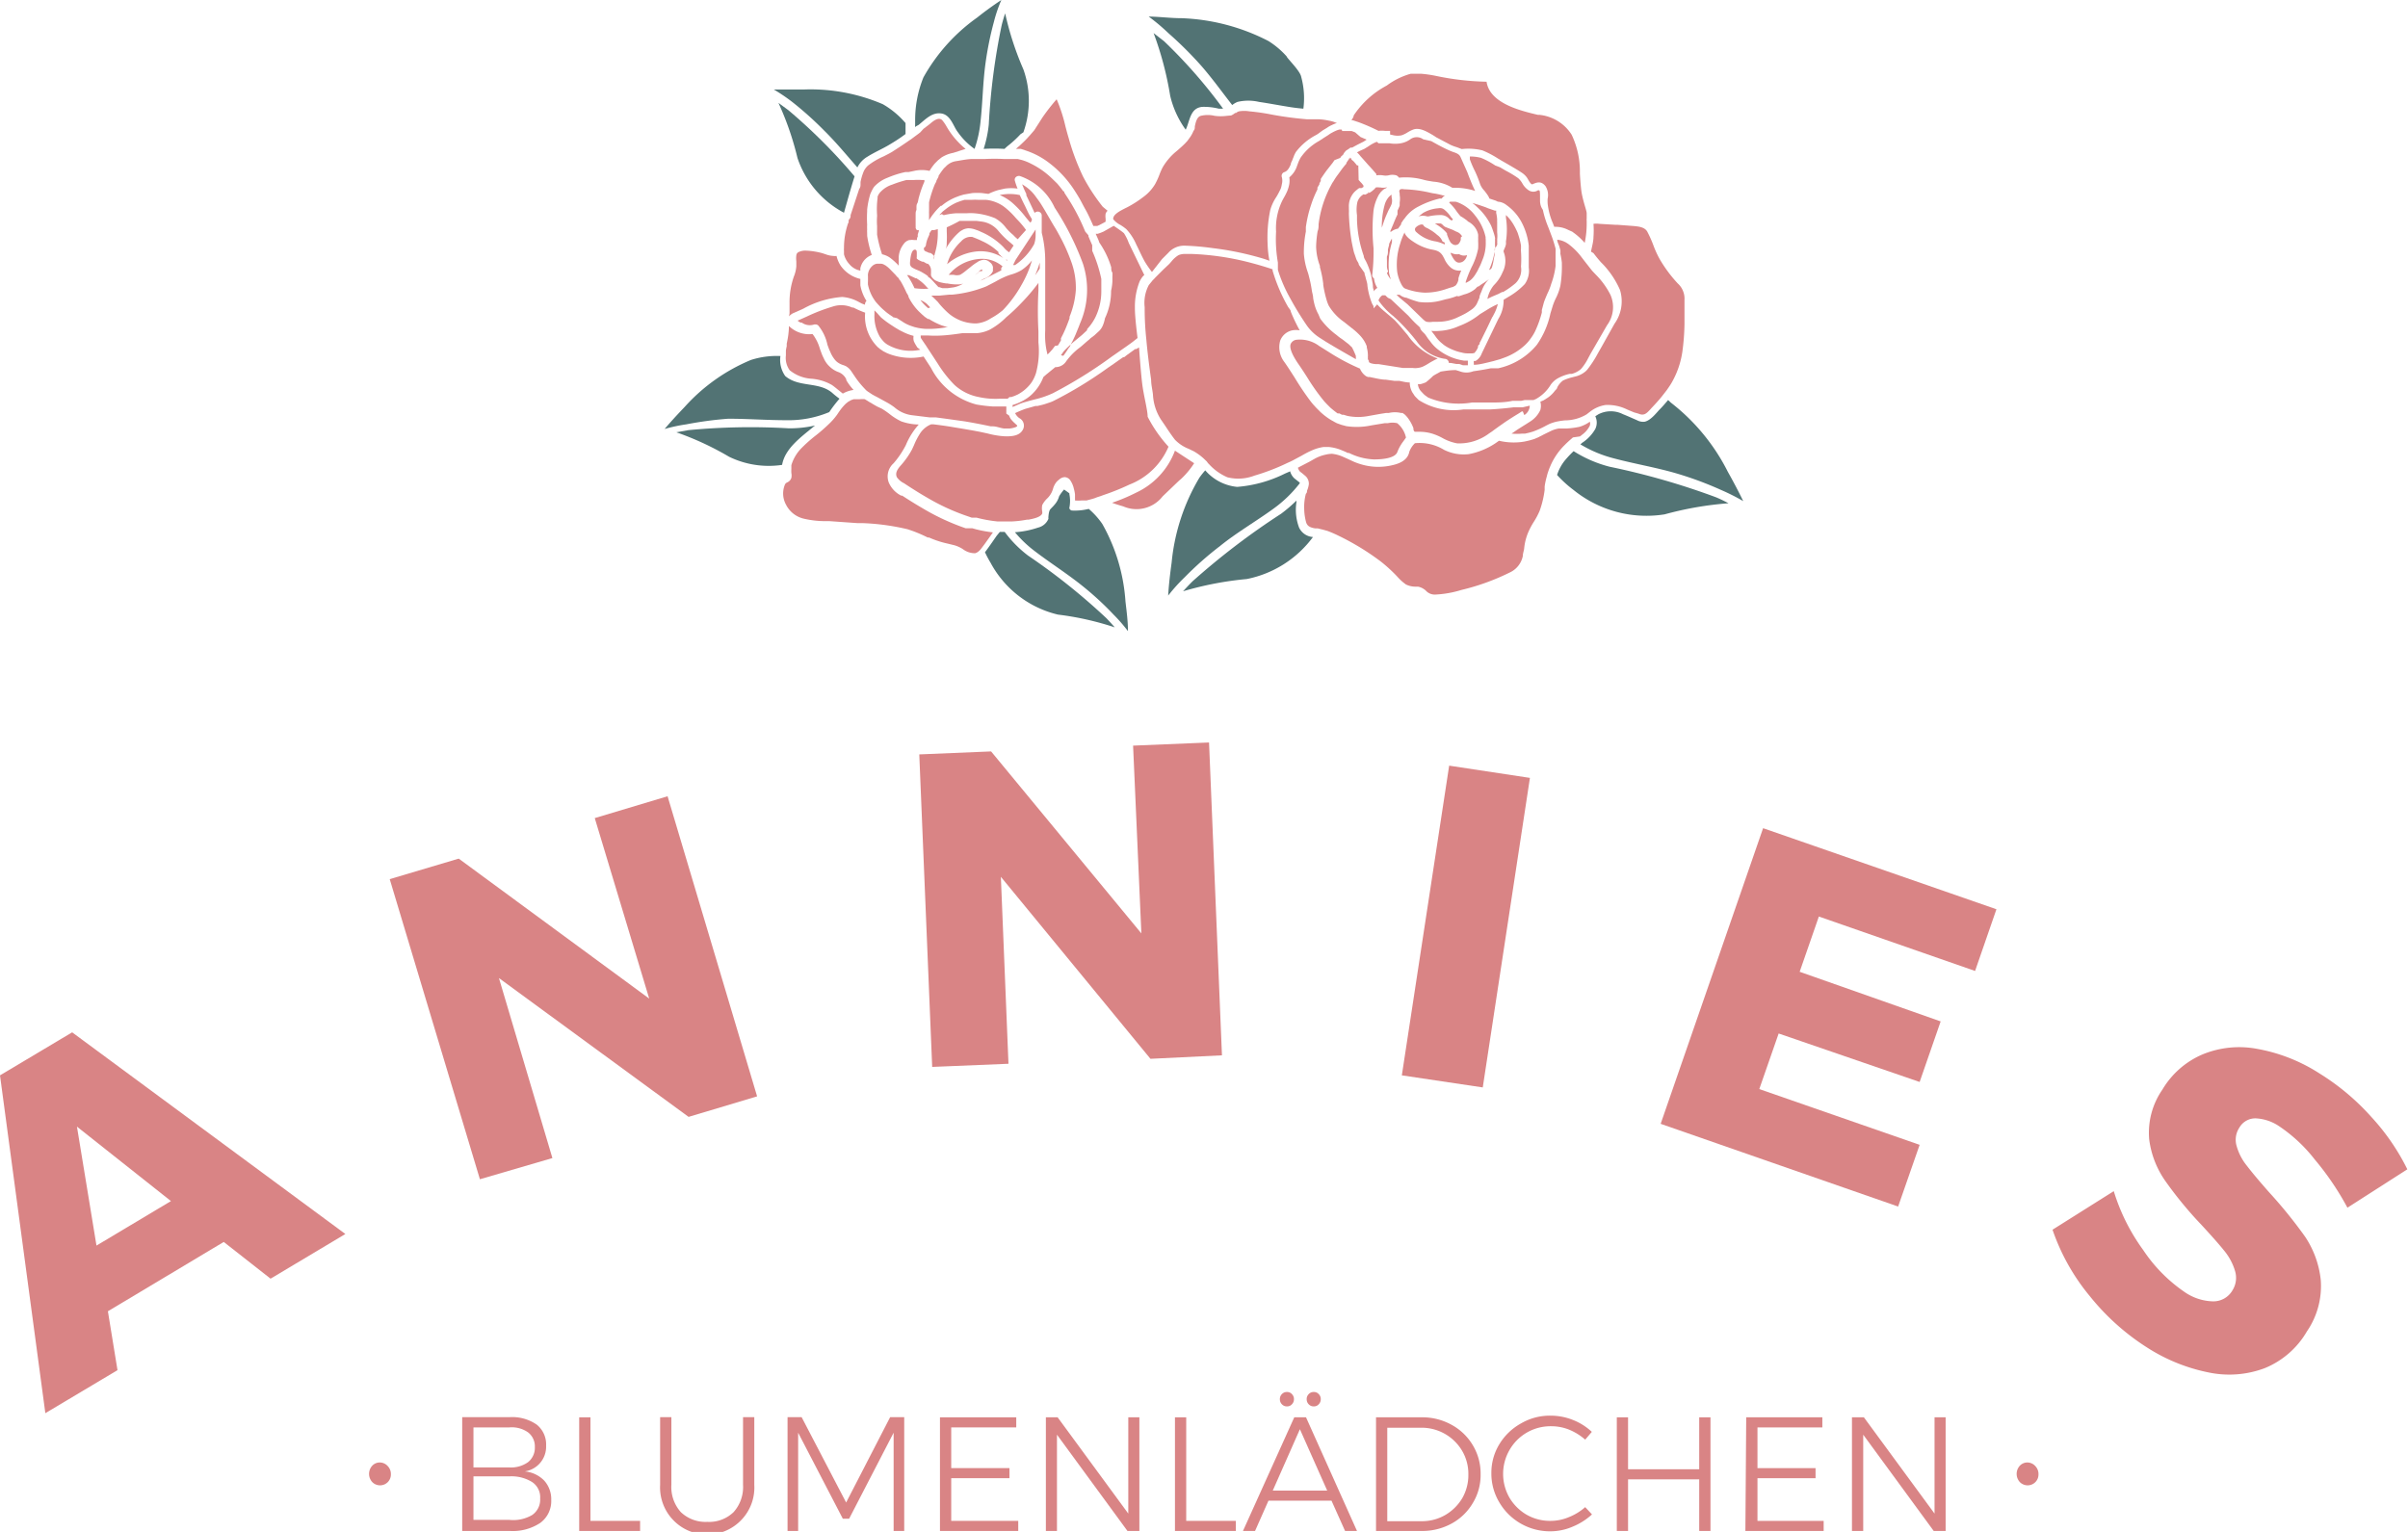 <?xml version="1.0" encoding="utf-8"?><svg xmlns="http://www.w3.org/2000/svg" viewBox="0 0 145.51 92.6"><defs><style>.a{fill:#d98485;}.b{fill:none;}.c{fill:#527374;}</style></defs><path class="a" d="M23.44,88.63a.68.68,0,0,1,.18.48.65.65,0,0,1-.19.48.66.66,0,0,1-.93,0,.73.73,0,0,1,0-1,.62.62,0,0,1,.46-.19A.65.65,0,0,1,23.44,88.63Z"/><path class="a" d="M32.43,86.11A1.53,1.53,0,0,1,33,87.38a1.51,1.51,0,0,1-1.29,1.56,1.88,1.88,0,0,1,1.18.56,1.68,1.68,0,0,1,.42,1.17,1.63,1.63,0,0,1-.66,1.38,3,3,0,0,1-1.83.49H27.93V85.66h2.88A2.6,2.6,0,0,1,32.43,86.11Zm-.52,2.27a1.11,1.11,0,0,0,.41-.91,1.07,1.07,0,0,0-.41-.89,1.71,1.71,0,0,0-1.13-.3H28.61V88.7h2.17A1.77,1.77,0,0,0,31.91,88.38Zm.24,3.2a1.12,1.12,0,0,0,.49-1,1.1,1.1,0,0,0-.49-1,2.35,2.35,0,0,0-1.37-.34H28.61v2.63h2.17A2.26,2.26,0,0,0,32.15,91.58Z"/><path class="a" d="M35,85.67h.68v6.26h3v.61H35Z"/><path class="a" d="M41.14,91.4a2.16,2.16,0,0,0,1.6.59,2.12,2.12,0,0,0,1.59-.59,2.27,2.27,0,0,0,.57-1.65V85.66h.68v4.09a2.83,2.83,0,0,1-.75,2.09,2.85,2.85,0,0,1-4.94-2.09V85.66h.68v4.09A2.27,2.27,0,0,0,41.14,91.4Z"/><path class="a" d="M47.59,85.66h.85l2.69,5.16,2.66-5.16h.85v6.88H54V86.6l-2.69,5.2h-.38l-2.7-5.2v5.94h-.64Z"/><path class="a" d="M56.8,85.67h4.61v.61H57.48v2.46H61v.61H57.48v2.58h4.05v.61H56.8Z"/><path class="a" d="M68.18,85.67h.67v6.87h-.72l-4.26-5.82v5.82H63.2V85.67h.71l4.27,5.82Z"/><path class="a" d="M71,85.67h.68v6.26h3v.61H71Z"/><path class="a" d="M81.28,92.54l-.82-1.83H76.65l-.81,1.83h-.73l3.1-6.87h.71L82,92.54ZM76.91,90.1H80.2l-1.65-3.71Zm1.16-5.83a.41.41,0,0,1,.12.31.42.42,0,0,1-.12.3.38.38,0,0,1-.3.13.4.4,0,0,1-.31-.13.42.42,0,0,1-.12-.3.41.41,0,0,1,.12-.31.4.4,0,0,1,.31-.13A.38.38,0,0,1,78.07,84.27Zm1.62,0a.41.41,0,0,1,.12.31.42.42,0,0,1-.12.3.38.38,0,0,1-.3.13.4.4,0,0,1-.31-.13.42.42,0,0,1-.12-.3.41.41,0,0,1,.12-.31.4.4,0,0,1,.31-.13A.38.38,0,0,1,79.69,84.27Z"/><path class="a" d="M87.71,86.12A3.36,3.36,0,0,1,89,87.36a3.31,3.31,0,0,1,.47,1.75A3.25,3.25,0,0,1,89,90.85a3.32,3.32,0,0,1-1.28,1.24,3.68,3.68,0,0,1-1.81.45H83.15V85.67h2.76A3.64,3.64,0,0,1,87.71,86.12Zm-.35,5.44a2.88,2.88,0,0,0,1-1,2.8,2.8,0,0,0,.37-1.43,2.75,2.75,0,0,0-.38-1.44,2.84,2.84,0,0,0-2.48-1.39H83.83v5.65h2.1A2.8,2.8,0,0,0,87.36,91.56Z"/><path class="a" d="M94.85,86.43a2.87,2.87,0,0,0-1.12-.22,2.85,2.85,0,0,0-2.51,1.43,2.89,2.89,0,0,0,0,2.9,2.91,2.91,0,0,0,1,1,2.83,2.83,0,0,0,1.46.39,2.85,2.85,0,0,0,1.11-.22,3.38,3.38,0,0,0,1-.61l.41.44a3.94,3.94,0,0,1-1.17.74,3.37,3.37,0,0,1-1.35.28,3.54,3.54,0,0,1-3.08-1.75,3.37,3.37,0,0,1-.48-1.76,3.31,3.31,0,0,1,.48-1.75,3.52,3.52,0,0,1,1.31-1.26,3.45,3.45,0,0,1,1.79-.47,3.64,3.64,0,0,1,1.35.26,3.56,3.56,0,0,1,1.14.72l-.4.47A3.47,3.47,0,0,0,94.85,86.43Z"/><path class="a" d="M97.7,85.67h.68v3.14h4.3V85.67h.68v6.87h-.68V89.42h-4.3v3.12H97.7Z"/><path class="a" d="M105.52,85.67h4.6v.61H106.2v2.46h3.51v.61H106.2v2.58h4v.61h-4.73Z"/><path class="a" d="M116.9,85.67h.67v6.87h-.72l-4.26-5.82v5.82h-.68V85.67h.72l4.27,5.82Z"/><path class="a" d="M123,88.63a.68.68,0,0,1,.18.48.65.65,0,0,1-.19.48.66.66,0,0,1-.93,0,.73.73,0,0,1,0-1,.62.62,0,0,1,.46-.19A.65.65,0,0,1,123,88.63Z"/><polygon class="b" points="84.5 11.53 84.5 11.53 84.5 11.53 84.5 11.53"/><polygon class="b" points="92.15 25.15 92.15 25.15 92.15 25.15 92.15 25.15"/><polygon class="b" points="90.53 14.86 90.53 14.86 90.52 14.86 90.53 14.86"/><polygon class="b" points="83.95 8.21 83.95 8.2 83.95 8.2 83.95 8.21"/><polygon class="b" points="89 21.43 89 21.43 89 21.43 89 21.43"/><polygon class="b" points="87.66 17.47 87.66 17.47 87.66 17.47 87.66 17.47"/><polygon class="b" points="88.73 22.21 88.73 22.2 88.73 22.2 88.73 22.21"/><polygon class="b" points="90.26 19.15 90.26 19.15 90.26 19.15 90.26 19.15"/><path class="c" d="M73.73,33c1-.81,2.16-1.48,3.22-2.25a7.63,7.63,0,0,0,1.6-1.55.31.31,0,0,0-.1-.1l-.24-.19a.92.92,0,0,1-.25-.42l-.3.13a7.87,7.87,0,0,1-2.9.81,2.91,2.91,0,0,1-1.93-1,5.2,5.2,0,0,0-.35.44A12.28,12.28,0,0,0,70.8,34c-.09.66-.17,1.32-.21,2a10.58,10.58,0,0,1,1-1.11A20.33,20.33,0,0,1,73.73,33Z"/><path class="c" d="M78.5,31.89a3.06,3.06,0,0,1-.16-1.53s0-.06,0-.1a8.87,8.87,0,0,1-.92.79,43.59,43.59,0,0,0-5.36,4.09q-.3.3-.57.6A20,20,0,0,1,75.34,35a6.56,6.56,0,0,0,4-2.54A1,1,0,0,1,78.5,31.89Z"/><path class="c" d="M70.34,2.49,69.71,2a19.88,19.88,0,0,1,1,3.78,5.7,5.7,0,0,0,.94,2.06c.26-.54.26-1.31,1-1.38a3.64,3.64,0,0,1,1,.11l.26,0A30.46,30.46,0,0,0,70.34,2.49Z"/><path class="c" d="M72.61,4c.66.76,1.24,1.57,1.85,2.35a1.29,1.29,0,0,1,.32-.19,2.86,2.86,0,0,1,1.3,0c.56.08,1.12.19,1.68.28.34.06.68.1,1,.13a4.89,4.89,0,0,0-.13-1.92c-.06-.37-.87-1.14-.88-1.24a5.12,5.12,0,0,0-1.1-.93,12.37,12.37,0,0,0-5.24-1.38c-.66,0-1.33-.09-2-.1A11.94,11.94,0,0,1,70.6,2,22.66,22.66,0,0,1,72.61,4Z"/><path class="c" d="M97.26,28.21a7.55,7.55,0,0,1-2.17-.94,6.51,6.51,0,0,0-.51.54,2.73,2.73,0,0,0-.49.9,7.06,7.06,0,0,0,1,.91,7,7,0,0,0,5.5,1.47,20.36,20.36,0,0,1,3.86-.67q-.37-.2-.75-.36A44,44,0,0,0,97.26,28.21Z"/><path class="c" d="M100.8,24.18c-.17.2-.33.39-.51.57s-.52.65-.9.74a.77.77,0,0,1-.47-.09c-.28-.12-.56-.25-.84-.36a1.63,1.63,0,0,0-1.49,0l-.19.12a.9.9,0,0,1,0,.77,2.47,2.47,0,0,1-.8.84l-.1.09a7.47,7.47,0,0,0,2,.84c1.27.34,2.56.55,3.82.92a21.06,21.06,0,0,1,2.69,1,12.74,12.74,0,0,1,1.33.67q-.44-.9-.93-1.77a12.24,12.24,0,0,0-3.44-4.18Z"/><path class="a" d="M95.47,26.38l.13-.1a1.52,1.52,0,0,0,.47-.55.39.39,0,0,0,0-.24,2.06,2.06,0,0,1-.63.31,5,5,0,0,1-.76.1l-.39,0H94.2a1.75,1.75,0,0,0-.48.15l-.41.2-.37.19-.27.11-.28.08-.27.06a3.82,3.82,0,0,1-1.54-.05,4.36,4.36,0,0,1-1.82.81,2.68,2.68,0,0,1-1.5-.26,2.84,2.84,0,0,0-1.76-.4h0a1.41,1.41,0,0,0-.34.52c-.11.6-.79.76-1.12.83a3.62,3.62,0,0,1-1.81-.08,3.54,3.54,0,0,1-.57-.22l-.26-.12-.27-.12a2.18,2.18,0,0,0-.64-.17h0a1.81,1.81,0,0,0-.38.05,2.42,2.42,0,0,0-.67.25l-.3.17-.71.37a.55.55,0,0,0,.13.24l.12.09.19.16a.62.62,0,0,1,.22.51,1.43,1.43,0,0,1-.11.39v0c0,.06,0,.12-.07.19a3.12,3.12,0,0,0-.1.92,3.32,3.32,0,0,0,.11.78c.07.26.26.34.56.39l.09,0h.06l.29.07.29.08a7.08,7.08,0,0,1,.65.28,15.26,15.26,0,0,1,2.59,1.58,9.21,9.21,0,0,1,1,.92,3,3,0,0,0,.51.46,1.33,1.33,0,0,0,.53.13l.2,0a1,1,0,0,1,.46.23l0,0a.73.73,0,0,0,.56.25h0a6.4,6.4,0,0,0,1.6-.28h0a13.66,13.66,0,0,0,2.91-1.05,1.4,1.4,0,0,0,.8-1c0-.15.06-.3.08-.44a3.32,3.32,0,0,1,.25-1,4.59,4.59,0,0,1,.33-.62,4.42,4.42,0,0,0,.36-.68,5.93,5.93,0,0,0,.3-1.26l0-.2a4.13,4.13,0,0,1,.13-.61,2.29,2.29,0,0,1,.08-.28,3.42,3.42,0,0,1,.13-.34,4,4,0,0,1,.81-1.22l.12-.12,0,0c.13-.13.28-.26.44-.4Z"/><path class="a" d="M96.29,15.3c.15.2.3.38.44.54l0,0a5.38,5.38,0,0,1,1.16,1.68,2.33,2.33,0,0,1-.33,2.05L96.76,21l-.2.35a6.59,6.59,0,0,1-.65,1l-.1.1a1.52,1.52,0,0,1-.51.28l-.35.09h0a3,3,0,0,0-.5.18l0,0,0,0a1.21,1.21,0,0,0-.35.42c0,.07-.09.14-.14.2a1.82,1.82,0,0,1-.42.41l-.27.17,0,0-.19.08a.94.94,0,0,1,0,.5,1.61,1.61,0,0,1-.6.69l-.25.16-.24.15h0l-.3.19-.35.24a3.52,3.52,0,0,0,.65,0l.17,0,.26-.06.26-.08a5.35,5.35,0,0,0,.76-.35l.2-.1A3.29,3.29,0,0,1,94,25.5a4.27,4.27,0,0,1,.57-.09,2.57,2.57,0,0,0,1.3-.36h0l0,0,.22-.17a2,2,0,0,1,.93-.4,2.65,2.65,0,0,1,1.32.28l.41.17L99,25c.34.15.49,0,.73-.26l.08-.09c.21-.22.41-.44.59-.66l.18-.23,0,0,.14-.18c.11-.16.21-.3.29-.44a5.28,5.28,0,0,0,.65-1.87,13.73,13.73,0,0,0,.13-1.69c0-.13,0-.25,0-.38l0-1.07a1.24,1.24,0,0,0-.41-1,8.25,8.25,0,0,1-1.09-1.47,6,6,0,0,1-.39-.86,7.22,7.22,0,0,0-.36-.8c-.16-.28-.53-.31-.84-.34l-.93-.07h-.12l-1-.06a1.42,1.42,0,0,0-.36,0,5.41,5.41,0,0,1,0,.79c0,.27-.09.58-.15.89Z"/><path class="a" d="M70.22,15.66l.38-.38a1.28,1.28,0,0,1,1-.43h0A15.83,15.83,0,0,1,73.3,15a18.11,18.11,0,0,1,3.09.65l.32.11a6.11,6.11,0,0,1-.11-1,8.18,8.18,0,0,1,.16-2.07,2.75,2.75,0,0,1,.35-.76c.06-.09.11-.19.16-.28l.12-.24a1.43,1.43,0,0,0,.07-.28.84.84,0,0,0,0-.42.24.24,0,0,1,.16-.31c.15-.05.27-.2.38-.47,0-.09.07-.18.1-.27s.07-.17.1-.26a1.61,1.61,0,0,1,.12-.23,3.68,3.68,0,0,1,1.19-1,1.43,1.43,0,0,0,.24-.16l0,0,.18-.13.25-.15a1.52,1.52,0,0,1,.3-.17,1.83,1.83,0,0,1,.26-.11h.06l-.16-.07a2,2,0,0,0-.35-.09,3.48,3.48,0,0,0-.61-.08l-.19,0h-.19l-.32,0a21.28,21.28,0,0,1-2.11-.28,12.85,12.85,0,0,0-1.37-.2,1.9,1.9,0,0,0-.63,0,.46.46,0,0,0-.18.1l-.06,0a.87.87,0,0,1-.24.15L74.15,7a2.78,2.78,0,0,1-.76,0,1.76,1.76,0,0,0-.82,0c-.24.06-.31.37-.37.64,0,.1,0,.19-.08.27a1.8,1.8,0,0,1-.19.36l-.18.25-.15.16,0,0h0c-.15.15-.31.29-.47.43a3.61,3.61,0,0,0-.87,1,4.1,4.1,0,0,0-.21.48,4.34,4.34,0,0,1-.25.54,2.63,2.63,0,0,1-.73.79,6.51,6.51,0,0,1-.92.59l-.18.09c-.29.15-.73.37-.7.65a1.31,1.31,0,0,0,.44.35,3.12,3.12,0,0,1,.35.25,3.19,3.19,0,0,1,.59.9l.15.31c.12.25.24.51.38.76a6.38,6.38,0,0,0,.43.62Z"/><path class="a" d="M84.22,8.18a1.2,1.2,0,0,0,.47,0A1.63,1.63,0,0,0,85.06,8a2.16,2.16,0,0,1,.34-.17c.39-.14.83.13,1.19.34l.2.13.85.45a2.74,2.74,0,0,0,.4.15l.29.11h0a3.55,3.55,0,0,1,1.25.08,5.72,5.72,0,0,1,.92.48l.2.12.35.2c.29.17.59.34.88.53a1.21,1.21,0,0,1,.33.3l.07.11c.05.1.19.34.27.31.29-.13.53-.21.79.11a1,1,0,0,1,.13.76,2.61,2.61,0,0,0,0,.28,4,4,0,0,0,.32,1.21l.08.21h.11a1.66,1.66,0,0,1,.74.19L95,14l.15.11a3.9,3.9,0,0,1,.61.57,5.48,5.48,0,0,0,.12-1.15c0-.05,0-.11,0-.17v0a.86.86,0,0,1,0-.16c0-.11,0-.21,0-.31s-.09-.37-.14-.55-.13-.47-.17-.72-.08-.75-.1-1.11v-.11a5.19,5.19,0,0,0-.5-2.26A2.62,2.62,0,0,0,93,6.94l-.08,0c-1-.24-2.9-.68-3.09-2a16.37,16.37,0,0,1-3-.34,7.46,7.46,0,0,0-.93-.14h-.28l-.28,0h-.1a4.4,4.4,0,0,0-1.44.71,5.48,5.48,0,0,0-2,1.81c0,.1-.09.2-.13.29h0v0l.08,0,.36.12a11.74,11.74,0,0,1,1.19.52,1.84,1.84,0,0,1,.39,0l.31,0h0V8.2h0l0-.07Z"/><path class="a" d="M71.83,27.13l.31.15a3.44,3.44,0,0,1,.58.42l.2.19L73,28l.08.08s0,0,0,0a3.19,3.19,0,0,0,1.09.77,2.7,2.7,0,0,0,1.63-.1,12.84,12.84,0,0,0,2-.77l.18-.08.14-.07,0,0,.56-.3a5.57,5.57,0,0,1,.65-.33,2.68,2.68,0,0,1,.64-.18l.34,0a2.66,2.66,0,0,1,.68.16l.29.12h0l.17.08.07,0a3.68,3.68,0,0,0,1.52.39c.57,0,1.27-.09,1.4-.45a2.55,2.55,0,0,1,.32-.59l.11-.15.09-.13a1.53,1.53,0,0,0-.53-.87,1.26,1.26,0,0,0-.57,0l-.19,0-.79.13a4.27,4.27,0,0,1-1.52.05l-.3-.08-.28-.1h0l-.15-.08-.16-.09-.1-.06a3.82,3.82,0,0,1-.47-.35,1.8,1.8,0,0,1-.2-.19,3.83,3.83,0,0,1-.28-.29c-.07-.07-.13-.15-.19-.22l0,0a16.87,16.87,0,0,1-1-1.48c-.2-.31-.4-.63-.62-.94a1.46,1.46,0,0,1-.25-1.29,1,1,0,0,1,.72-.62,1.18,1.18,0,0,1,.46,0A10.16,10.16,0,0,1,78,18.84c0-.1-.11-.2-.17-.3a10.18,10.18,0,0,1-.93-2.18v-.08l-.14-.05-.22-.07c-.38-.12-.77-.23-1.21-.34A16.32,16.32,0,0,0,72,15.35h-.13l-.27,0a1,1,0,0,0-.38.07,1.6,1.6,0,0,0-.42.37l-.14.16-.37.35-.46.46-.11.12a.71.71,0,0,0-.12.13l-.18.22a2.3,2.3,0,0,0-.25,1.34v.2a17.46,17.46,0,0,0,.1,1.75c.07.81.18,1.64.29,2.44,0,.3.08.6.11.89a3.08,3.08,0,0,0,.47,1.49l.26.38c.19.29.39.59.6.86A2.32,2.32,0,0,0,71.83,27.13Z"/><path class="a" d="M92.11,25.09a.69.69,0,0,0,.33-.57l-.43.1-.27,0h-.28c-.46.06-.93.1-1.44.13h-.36l-1.24,0a3.92,3.92,0,0,1-2.69-.57l-.2-.2a.88.88,0,0,1-.12-.17.87.87,0,0,1-.11-.18,1.31,1.31,0,0,1-.11-.42v-.09h0c-.21,0-.43-.06-.64-.1l-.3,0-.5-.07c-.24,0-.5-.06-.74-.11l-.24-.05h0l-.11,0-.11-.05a1,1,0,0,1-.37-.46l0,0a12.7,12.7,0,0,1-1.88-1l-.59-.37a1.93,1.93,0,0,0-1.39-.37.44.44,0,0,0-.33.26c-.06.17,0,.51.44,1.16.21.3.41.61.6.91a12.6,12.6,0,0,0,1,1.4l0,0,.17.18.19.19c.15.13.29.24.44.35l0,0,.06,0,0,0,.05,0h0l.15.08.1,0,0,0h0l.23.07a3.29,3.29,0,0,0,1.3,0l.73-.13.32-.05.16,0a1.6,1.6,0,0,1,.72,0h.1l0,0,.13.09a1.8,1.8,0,0,1,.19.21,2.43,2.43,0,0,1,.34.62c0,.08,0,.15.08.22v0h.26a2.65,2.65,0,0,1,.79.11,3.44,3.44,0,0,1,.65.28,2.84,2.84,0,0,0,.87.31,3,3,0,0,0,1.92-.6l.18-.12.16-.12.32-.23.16-.11c.22-.16.46-.31.68-.45l.31-.19.17-.11.06,0h0Z"/><polygon class="a" points="84.77 25.2 84.77 25.2 84.77 25.2 84.77 25.2"/><path class="a" d="M86.16,23.11a2.44,2.44,0,0,1-.32.11l-.16,0v0a.74.74,0,0,0,.17.41l.15.16a1,1,0,0,0,.19.16l.11.08a4.8,4.8,0,0,0,2.65.3l.54,0h.23l.36,0c.39,0,.86,0,1.31-.1l.26,0,.14,0,.13,0,.22-.05.14,0,.08,0,.11,0,.11,0h0l.09,0,.14-.06a2.4,2.4,0,0,0,.9-.87h0a1.36,1.36,0,0,1,.37-.35,2.58,2.58,0,0,1,.77-.3l.12,0a1.37,1.37,0,0,0,.56-.29,3,3,0,0,0,.43-.64l.15-.28,1-1.73a1.84,1.84,0,0,0,.21-1.83,4.73,4.73,0,0,0-.88-1.22l-.2-.21c-.13-.15-.26-.33-.39-.49l-.14-.18-.13-.17a4,4,0,0,0-.82-.82l-.14-.09-.15-.07a1.33,1.33,0,0,0-.37-.09c0,.14.09.28.13.42l.06.21a1.74,1.74,0,0,1,0,.22,5.07,5.07,0,0,1,.09.54c0,.06,0,.12,0,.18s0,.13,0,.19V16a7.15,7.15,0,0,1-.09,1.27,3.19,3.19,0,0,1-.27.75,3.44,3.44,0,0,0-.21.53l-.12.39a5.18,5.18,0,0,1-.82,1.9,4.17,4.17,0,0,1-2.33,1.42h0l-.17,0-.21,0-.07,0c-.39.08-.77.14-1.06.18a1.14,1.14,0,0,1-.83,0l-.23-.07c-.35,0-.64.05-.91.09l-.16.09-.15.08-.15.09A4.49,4.49,0,0,1,86.16,23.11Z"/><path class="a" d="M81.07,7.83l-.13,0a1.25,1.25,0,0,0-.25.09,1.51,1.51,0,0,0-.18.09,1.4,1.4,0,0,0-.24.15L80,8.33l-.29.19a3.28,3.28,0,0,0-1.11,1,2.2,2.2,0,0,0-.15.31l-.07.19a1.48,1.48,0,0,1-.47.7,1.34,1.34,0,0,1,0,.4,2,2,0,0,1-.08.31,1.83,1.83,0,0,1-.11.26c-.06.13-.14.26-.22.41A3.77,3.77,0,0,0,77.11,14a8.24,8.24,0,0,0,.11,1.87l0,.2s0,0,0,.06h0l0,.18a8.67,8.67,0,0,0,.76,1.75,18.65,18.65,0,0,0,1,1.63,2.81,2.81,0,0,0,.74.71l.39.25.1.06c.51.31,1.07.63,1.72,1a.76.76,0,0,0,0-.15.2.2,0,0,0,0-.05v0A5.14,5.14,0,0,0,81.7,21l-.21-.2-.39-.3a2.43,2.43,0,0,1-.32-.24,4.56,4.56,0,0,1-1-1L79.67,19a2.56,2.56,0,0,1-.22-.53,4,4,0,0,1-.1-.46c0-.15-.06-.31-.08-.46a7.17,7.17,0,0,0-.17-.83,2.29,2.29,0,0,0-.08-.28,4.41,4.41,0,0,1-.23-1.09A6.49,6.49,0,0,1,78.91,14c0-.09,0-.18,0-.27a7.43,7.43,0,0,1,.33-1.39,6.4,6.4,0,0,1,.37-.89l0-.11.12-.2,0-.06.08-.14,0-.06a.21.21,0,0,0,0-.06c.1-.16.22-.33.35-.51l.37-.47h0l.11-.16L81,9.54c0-.07.11-.13.17-.2a.59.59,0,0,1,.1-.16l.06-.07,0,0L81.5,9v0h0l.11-.08.1,0,.2-.11.13-.07.36-.18.18-.12-.37-.16L81.89,8l-.21-.08-.07,0-.14,0h0l-.17,0h-.19Z"/><path class="a" d="M93.06,12.16v-.07c0-.47,0-.57-.06-.59h0l-.06,0a.51.51,0,0,1-.57,0,1.18,1.18,0,0,1-.37-.4,1.27,1.27,0,0,0-.26-.33,6.39,6.39,0,0,0-.76-.46l-.34-.2L90.35,10a4.74,4.74,0,0,0-.86-.46,2.56,2.56,0,0,0-.67-.08h0l0,.11,0,.06a6,6,0,0,0,.31.72,6.67,6.67,0,0,1,.31.78,1.19,1.19,0,0,0,.26.4c.06.08.12.15.17.23A.82.82,0,0,1,90,12h0l.39.13.12.06a.93.93,0,0,1,.53.21A3,3,0,0,1,92,13.54a3.94,3.94,0,0,1,.38,1.31l0,.19c0,.06,0,.12,0,.18,0,.26,0,.55,0,.84v.11a1.39,1.39,0,0,1-.24,1,4.23,4.23,0,0,1-1,.78l-.28.17a2.12,2.12,0,0,1-.32,1.16l-1,2.08a.85.85,0,0,1-.38.46l-.1,0h0a.76.76,0,0,0,0,.15s0,.05,0,.08c.33,0,.75-.12,1.17-.22l.21-.06.21-.06.33-.12a3.69,3.69,0,0,0,1.16-.72,2.54,2.54,0,0,0,.37-.43,2.62,2.62,0,0,0,.25-.41,6.51,6.51,0,0,0,.41-1.14l0-.15.12-.45c.06-.18.14-.36.21-.53a3.51,3.51,0,0,0,.24-.61A4.83,4.83,0,0,0,94,16.08v-.45s0-.08,0-.13,0,0,0,0l0-.24a1.89,1.89,0,0,0,0-.23,7.43,7.43,0,0,0-.26-.82l-.17-.45a6,6,0,0,1-.34-1.08C93.09,12.48,93.07,12.31,93.06,12.16Z"/><polygon class="a" points="83.33 8.47 83.33 8.47 83.33 8.47 83.33 8.47"/><path class="a" d="M83.2,8.57a2.24,2.24,0,0,0-.5.27l0,0L82.44,9l-.16.07-.13.06L82,9.21l0,0v0a1.51,1.51,0,0,1,.21.23l.09.1.39.44.22.24.2.23.06.07v0l0,.08h0a1.26,1.26,0,0,1,.4,0,.9.9,0,0,0,.33,0,.88.88,0,0,1,.48,0,.44.44,0,0,1,.16.14,4.06,4.06,0,0,1,1.5.13,2.61,2.61,0,0,0,.27.06l.3.05a2.52,2.52,0,0,1,1.15.37H88a4.06,4.06,0,0,1,1.14.19c-.13-.26-.24-.53-.34-.78s-.1-.27-.15-.39l-.39-.87c-.08-.19-.26-.25-.47-.32l-.2-.08h0c-.38-.17-.75-.37-1.1-.57L86,8.42a.66.66,0,0,0-.78,0,1.39,1.39,0,0,1-.57.24,2,2,0,0,1-.69,0l-.09,0-.23,0-.11,0-.16,0h-.07Z"/><path class="a" d="M82.41,11.74a.8.8,0,0,0-.39.49A2.19,2.19,0,0,0,82,13l0,.27a7.13,7.13,0,0,0,.41,2.2c0,.13.1.25.16.38a4.32,4.32,0,0,1,.24.63c.06.21.09.42.13.62s0,.28.07.42a.51.51,0,0,0,0,.09.86.86,0,0,1,.22-.21,1.29,1.29,0,0,1-.2-.57.23.23,0,0,1-.11-.2A12.2,12.2,0,0,0,83,15,11.23,11.23,0,0,1,83,12.72a2.74,2.74,0,0,1,.29-.89.67.67,0,0,1,.09-.14.64.64,0,0,1,.13-.15.69.69,0,0,1,.13-.11l0,0,.19-.1.11,0,0,0,0,0h-.18a.86.86,0,0,1-.35,0h-.06a.7.7,0,0,0-.21,0h0l-.09.1-.08.07-.06.05a1.2,1.2,0,0,1-.17.11l-.06-.05,0,.06-.17.09-.06,0Z"/><path class="a" d="M88.73,22.19h0Z"/><path class="a" d="M84.2,19.11h0a1.31,1.31,0,0,0,.12.11l.15.14a12.77,12.77,0,0,1,.92,1l.21.26a2.51,2.51,0,0,0,1.71,1.07.25.25,0,0,1,.24.25h.13L88,22h0l.17,0,.24.08.16,0,.07,0h.06s0-.08,0-.12,0-.11,0-.16h-.12l-.1,0a3.28,3.28,0,0,1-1.54-.64,2.36,2.36,0,0,1-.54-.56l-.09-.11c-.07-.1-.14-.21-.21-.3l-.1-.1a.88.88,0,0,1-.18-.23s0,0,0-.05l-.1-.1a5.09,5.09,0,0,1-.41-.4l-.21-.23-1.06-1L83.87,18l-.11-.1s0,0-.05-.05h-.1l-.08,0a.59.59,0,0,0-.23.31A4.23,4.23,0,0,0,84.2,19.11Z"/><path class="a" d="M90.8,16.45a2.39,2.39,0,0,1-.53.79h0a1.88,1.88,0,0,0-.39.83c.22-.12.45-.21.66-.3l.23-.12.06,0,.1-.06h0l0,0a5,5,0,0,0,.65-.47,1.13,1.13,0,0,0,.33-1,6.73,6.73,0,0,0,0-.92,1.1,1.1,0,0,1,0-.18l0-.18a4,4,0,0,0-.16-.64,1.46,1.46,0,0,0-.11-.28,3.75,3.75,0,0,0-.24-.44l-.06-.09A2.21,2.21,0,0,0,91,13s0,.1,0,.15a4.67,4.67,0,0,1,0,1.45.85.85,0,0,1,0,.17,1.09,1.09,0,0,1-.05.17v0l-.09.21,0,.07A1.47,1.47,0,0,1,90.8,16.45Z"/><path class="a" d="M89,21.35h.07s.13-.09.24-.35c0-.06,0-.12.07-.17s0-.12.06-.15l.4-.81c.09-.19.18-.37.26-.55l.09-.18h.08l-.07,0,.06-.12a2.5,2.5,0,0,0,.25-.64v0l0,0a5.3,5.3,0,0,0-.72.39v0l-.36.22a4.53,4.53,0,0,1-1.27.72A3.3,3.3,0,0,1,87,20a2.74,2.74,0,0,1-.51,0l.07.09.14.18a2.11,2.11,0,0,0,.37.43l.18.15a2.48,2.48,0,0,0,.51.28,2.7,2.7,0,0,0,.57.18,1.26,1.26,0,0,0,.33.05H89v.08h0Z"/><path class="a" d="M85.05,18.39l.93.9.09.08a.37.37,0,0,0,.14.08,1,1,0,0,0,.37,0h.33A2.78,2.78,0,0,0,88,19.22c.17-.08.37-.17.57-.28a4.86,4.86,0,0,0,.41-.27l.09-.08,0,0,.08-.09,0,0,0,0a.87.87,0,0,0,.11-.18L89.4,18v0c0-.15.09-.29.14-.43a1.85,1.85,0,0,1,.45-.71l0,0-.1.08-.1.07-.13.09a2.2,2.2,0,0,0-.25.17.25.25,0,0,1-.13.06l-.14.14a1.75,1.75,0,0,1-.67.33l-.26.09a.2.2,0,0,1-.17,0,3.5,3.5,0,0,1-.68.2l-.22.06a3.45,3.45,0,0,1-1.41.1A6.27,6.27,0,0,1,85,18L85,18a.83.83,0,0,1-.42-.18l0,0h0l-.09,0-.1,0,.19.18Z"/><path class="a" d="M84.09,12.34a.77.77,0,0,0,0-.42v-.07l0-.08,0,0a.47.47,0,0,0-.12.09.87.87,0,0,0-.12.14l0,0a1.27,1.27,0,0,0-.17.35,5,5,0,0,0-.18,1.41v0l.05-.14v0h0a5.5,5.5,0,0,1,.29-.76,1.92,1.92,0,0,1,.12-.25A2.49,2.49,0,0,0,84.09,12.34Z"/><path class="a" d="M90.47,14.8v0a.53.53,0,0,0,0-.15.76.76,0,0,0,0-.16,2,2,0,0,0,0-.45c0-.2,0-.4,0-.63a.41.41,0,0,1,0-.11,2.12,2.12,0,0,0-.06-.43l0-.07a.18.18,0,0,0,0-.07l0,0,0,0h0l-.08,0-.41-.14-.14-.06c-.26-.09-.54-.19-.81-.26a2.12,2.12,0,0,1,.24.2l.17.16a3.71,3.71,0,0,1,.72,1c.06.14.11.29.16.44s.06.2.08.3,0,0,0,.07v.06a1,1,0,0,1,0,.16.11.11,0,0,1,0,0v.13a2.26,2.26,0,0,1,0,.27,4.55,4.55,0,0,1-.36,1.26c.12-.05.16-.09.2-.25a2.45,2.45,0,0,0,.08-.39l.06-.29v-.11a.3.3,0,0,1,0-.1l0-.08c0-.06,0-.11.07-.17l0,0h.07l-.06,0A0,0,0,0,1,90.47,14.8Z"/><path class="a" d="M84.58,11.69s0,.06,0,.1a1.27,1.27,0,0,1,0,.44s0,.08,0,.11h0l0,.09a3,3,0,0,1-.13.3l0,.09a.2.2,0,0,0,0,.08l0,.06c-.11.22-.19.42-.27.62L84,14l.07,0a.88.88,0,0,1,.41-.18l.19-.26,0-.07a1.3,1.3,0,0,0,.1-.15,1.71,1.71,0,0,1,.11-.14,2.26,2.26,0,0,1,.86-.73A5.37,5.37,0,0,1,87,12l.12,0a.73.73,0,0,1,.2-.19l-.13,0a4.26,4.26,0,0,0-.62-.13l-.27-.06a8.09,8.09,0,0,0-1.46-.18.41.41,0,0,0-.21,0,.11.11,0,0,0-.06.07l-.09,0h.08A.38.38,0,0,0,84.58,11.69Z"/><path class="a" d="M87.91,12.19h-.29l-.05.06h0a2.78,2.78,0,0,1,.42.48,3.1,3.1,0,0,0,.27.34,2.2,2.2,0,0,1,.28.18,1,1,0,0,1,.17.14,1.18,1.18,0,0,1,.52.52,1.14,1.14,0,0,1,.09.26,1.25,1.25,0,0,1,0,.19,1.1,1.1,0,0,1,0,.18,4.42,4.42,0,0,1,0,.49,4.11,4.11,0,0,1-.4,1.13l-.06.13a7,7,0,0,0-.29.75,0,0,0,0,1,0,0s0,0,0,.06a1.43,1.43,0,0,0,.27-.15,1.31,1.31,0,0,0,.25-.27,1.1,1.1,0,0,0,.09-.14,1.87,1.87,0,0,0,.17-.31,3.11,3.11,0,0,0,.21-.47,2.61,2.61,0,0,0,.22-1.14c0-.06,0-.11,0-.17l.07,0h-.08a.59.59,0,0,0,0-.13,3.17,3.17,0,0,0-.63-1.29A2.37,2.37,0,0,0,88,12.2Z"/><path class="a" d="M83.81,16.52v0l.08.15.07.11.09.11a2.59,2.59,0,0,1-.11-.37,4.72,4.72,0,0,1,.17-1.87,1.85,1.85,0,0,0,0-.23,2,2,0,0,0-.17.33.64.64,0,0,1,0,.07,2.68,2.68,0,0,0-.07.27s0,.05,0,.07v0a0,0,0,0,1,0,0c0,.11,0,.22-.06.34a1.55,1.55,0,0,0,0,.23c0,.12,0,.22,0,.32a.78.78,0,0,0,.07.35Z"/><path class="a" d="M87.81,17.34l.09-.05a.22.22,0,0,0,.11-.1.71.71,0,0,0,.12-.29l0-.08a4.24,4.24,0,0,1,.17-.47.8.8,0,0,1-.66-.2,1.5,1.5,0,0,1-.37-.53l-.06-.11c-.17-.32-.4-.38-.76-.44a3.06,3.06,0,0,1-1-.43c-.17-.11-.51-.33-.59-.61l0,.05a4,4,0,0,0-.25.65,4,4,0,0,0-.18,1.7,2.44,2.44,0,0,0,.3.84l.06.08a.31.31,0,0,0,.14.1,3.77,3.77,0,0,0,1.16.24,3.93,3.93,0,0,0,1.21-.19l.3-.1,0,.07h0l0-.07Z"/><path class="a" d="M87.67,13.11a1.86,1.86,0,0,0-.35-.4.47.47,0,0,0-.2-.12.55.55,0,0,0-.22,0,2.12,2.12,0,0,0-.92.29l-.1.08-.16.12a.91.91,0,0,1,.52,0l.08,0A3.29,3.29,0,0,1,87,13a.7.7,0,0,1,.56.21.36.36,0,0,0,.18.12.19.19,0,0,1,.06-.07h0l0,0Z"/><path class="a" d="M88.17,15.36a.73.73,0,0,1-.5-.09s0,.05,0,.08c.17.34.31.57.57.52a.46.46,0,0,0,.19-.08.6.6,0,0,0,.22-.37A.55.55,0,0,1,88.17,15.36Z"/><path class="a" d="M87.17,14.6a.87.87,0,0,0-.31-.39l-.06-.05,0,0a2.22,2.22,0,0,0-.38-.27,1.47,1.47,0,0,0-.24-.13.46.46,0,0,1-.2-.19h0l-.1,0a.49.49,0,0,0-.17.06.58.58,0,0,0-.15.11.18.18,0,0,0-.06.13.24.24,0,0,0,.1.17,2.21,2.21,0,0,0,1.08.54,2.15,2.15,0,0,1,.62.2s0-.09,0-.12Z"/><path class="a" d="M88.35,14.28a.79.79,0,0,0-.17-.19A.72.72,0,0,0,88,14l-.22-.11-.16-.06-.28-.11a.44.44,0,0,1-.15-.12s-.1-.09-.13-.09h0a3.27,3.27,0,0,0-.35,0l.19.12.1.07a2.6,2.6,0,0,1,.29.24,1.29,1.29,0,0,1,.15.17l0,0v0l0,.07.07.18a1.45,1.45,0,0,0,.12.25.32.32,0,0,0,.11.12.32.32,0,0,0,.25.08.42.42,0,0,0,.14-.06.61.61,0,0,0,.14-.25.61.61,0,0,0,0-.14.09.09,0,0,1,0,0Z"/><path class="a" d="M81.64,9.57l-.06-.05,0,.06a.1.1,0,0,0,0,0,.08.08,0,0,0,0,0l-.07,0,0,.05,0,0a.76.76,0,0,0-.08.11l0,0-.07.1,0,.05,0,0,0,0c-.11.12-.21.25-.3.37l0,0,0,0-.21.29a3.62,3.62,0,0,0-.22.32l-.06.1a1.08,1.08,0,0,0-.11.18l0,0a6.64,6.64,0,0,0-.78,2.4c0,.14,0,.29-.06.43a6.91,6.91,0,0,0-.09.92,3.53,3.53,0,0,0,.23,1.17l0,.08a6.55,6.55,0,0,1,.2,1v.07a7,7,0,0,0,.23,1,2.6,2.6,0,0,0,.1.25l0,0a0,0,0,0,0,0,0,3.2,3.2,0,0,0,.94,1l.15.12.44.35a4,4,0,0,1,.41.39l.09.11a1.83,1.83,0,0,1,.27.49v0a.14.14,0,0,1,0,.07,1.83,1.83,0,0,1,.07.53.45.45,0,0,0,0,.11v0a.14.14,0,0,0,0,.06.24.24,0,0,0,.06.11.59.59,0,0,0,0,.08l0,0,0,0s0,0,.1.06a1.28,1.28,0,0,0,.35.06h.14l1.45.23.4,0h.2a1,1,0,0,0,.31,0,1.09,1.09,0,0,0,.31-.08,3,3,0,0,0,.39-.22l.12-.07.11-.06.17-.09.11-.05a3.8,3.8,0,0,1-1.83-1.43l-.12-.14-.16-.19c-.13-.16-.28-.33-.43-.49a.94.94,0,0,0-.1-.1l0,0-.1-.09,0,0-.14-.12-.32-.27a4,4,0,0,1-.46-.44L83,18.64l0-.05s0,0,0,0a.56.56,0,0,1,0-.08h0l0,0v0h0l-.09-.16,0,0a4.52,4.52,0,0,1-.28-1.08c0-.16-.07-.33-.11-.5a1.52,1.52,0,0,0-.06-.2l0-.07L82.11,16c0-.1-.1-.21-.14-.31s-.09-.27-.13-.37-.11-.45-.16-.7a12.47,12.47,0,0,1-.17-1.72,2.35,2.35,0,0,0,0-.27v-.11a1.25,1.25,0,0,1,.34-.92l0,0a2.3,2.3,0,0,1,.28-.23l.06,0,.08,0,0,0h0l0,0,.11-.06,0,0,0,0,0,0h0l0,0h0l0,0,0,0v0h0a.11.11,0,0,0,0-.11v0a1.51,1.51,0,0,0-.17-.2l0,0s0,0,0,0l-.11-.12L82.08,10,82,10l0,0a1.83,1.83,0,0,0-.13-.16.77.77,0,0,0-.19-.18l0,0Z"/><polygon class="b" points="55.92 12.42 55.94 12.43 55.95 12.43 55.95 12.43 55.92 12.42"/><polygon class="b" points="53.99 19.18 53.99 19.18 53.99 19.18 53.99 19.18"/><path class="c" d="M49.25,25.72a6.92,6.92,0,0,1-1.59.17A39.57,39.57,0,0,0,41.6,26l-.73.13a17.87,17.87,0,0,1,3.19,1.48,5.48,5.48,0,0,0,3.2.49C47.44,27.09,48.42,26.41,49.25,25.72Z"/><path class="c" d="M44,25.31c1.18,0,2.35.09,3.53.09a6.35,6.35,0,0,0,2.58-.49,7.9,7.9,0,0,1,.62-.81,5.32,5.32,0,0,1-.46-.37c-.81-.67-2-.3-2.82-1l0,0,0,0a1.67,1.67,0,0,1-.29-1.21,5.13,5.13,0,0,0-1.79.24,11.12,11.12,0,0,0-4,2.84c-.41.43-.82.87-1.21,1.33a10.21,10.21,0,0,1,1.31-.28A22.13,22.13,0,0,1,44,25.31Z"/><path class="c" d="M62.12,33.58a7.07,7.07,0,0,1-1.41-1.43h-.29l-.19.23c-.23.33-.46.67-.71,1a6.61,6.61,0,0,0,.34.64,6.26,6.26,0,0,0,4.07,3.13,17.63,17.63,0,0,1,3.43.77c-.16-.19-.33-.37-.5-.55A38.33,38.33,0,0,0,62.12,33.58Z"/><path class="c" d="M66.61,31.67a4.73,4.73,0,0,0-.82-.91,3.47,3.47,0,0,1-1,.1c-.08,0-.18-.08-.17-.17a2.06,2.06,0,0,0,0-.82s0,0,0-.05l-.12-.09-.2-.14A2.57,2.57,0,0,0,64,30a1.28,1.28,0,0,1-.28.51c-.08.1-.17.18-.25.27s-.11.33-.12.51a.22.22,0,0,1,0,.08.9.9,0,0,1-.62.52,5.44,5.44,0,0,1-1.4.28,7.12,7.12,0,0,0,1.22,1.16c.93.71,1.93,1.34,2.85,2.08a18.29,18.29,0,0,1,1.89,1.74,9.42,9.42,0,0,1,.87,1c0-.59-.08-1.19-.15-1.79A11,11,0,0,0,66.61,31.67Z"/><path class="c" d="M51,12.86c.21-.74.41-1.47.64-2.2a33.33,33.33,0,0,0-4-4l-.6-.44a18,18,0,0,1,1.15,3.33A5.86,5.86,0,0,0,51,12.86Z"/><path class="c" d="M49.81,7.9c.72.71,1.35,1.48,2,2.22a1.53,1.53,0,0,1,.61-.65c.41-.26.88-.46,1.3-.71s.68-.42,1-.66c0-.14,0-.28,0-.43s0-.15,0-.23A5.26,5.26,0,0,0,53.35,6.3a11.07,11.07,0,0,0-4.79-.89c-.6,0-1.2,0-1.8,0a10.78,10.78,0,0,1,1.11.75A20.78,20.78,0,0,1,49.81,7.9Z"/><path class="c" d="M55.51,7.55l0,0c.41-.33.81-.78,1.38-.69s.72.8,1,1.14a4.14,4.14,0,0,0,1,1,7,7,0,0,0,.36-1.64c.13-1.17.14-2.35.3-3.52a19.73,19.73,0,0,1,.51-2.52A8.58,8.58,0,0,1,60.51,0c-.5.33-1,.69-1.46,1.06A11,11,0,0,0,55.8,4.68a6.85,6.85,0,0,0-.5,2.58c0,.1,0,.21,0,.31v0a.41.41,0,0,0,0,.11l.06-.05Z"/><path class="c" d="M59.44,9A10.63,10.63,0,0,1,60.7,9,3.14,3.14,0,0,1,61,8.74a6.66,6.66,0,0,0,.67-.63L61.84,8a5.66,5.66,0,0,0,0-3.81A18.36,18.36,0,0,1,60.74.81c-.08.23-.15.47-.21.71a39.23,39.23,0,0,0-.78,6A7.07,7.07,0,0,1,59.44,9Z"/><path class="a" d="M58,14a1.49,1.49,0,0,1,.24-.14,1,1,0,0,1,.25-.06h.06a1.22,1.22,0,0,1,.42.09,1.88,1.88,0,0,1,.3.12l0,0h0a4.27,4.27,0,0,1,1.31.87l.06.06a1.41,1.41,0,0,0,.34.31l.27-.41-.09-.08-.09-.08a5,5,0,0,1-.77-.76,1.57,1.57,0,0,0-1-.53h0L59,13.35h-.12l-.36,0-.53,0h0l0,0a8.1,8.1,0,0,1-.78.39V14a6.4,6.4,0,0,1,0,.64c0,.14,0,.28-.07.43A3.76,3.76,0,0,1,58,14Z"/><path class="a" d="M62.83,16.23v-.36a7.08,7.08,0,0,1-.28.77C62.65,16.51,62.74,16.37,62.83,16.23Z"/><path class="a" d="M61.93,12.43c-.11-.21-.21-.43-.31-.64a2.9,2.9,0,0,0-1.21,0,2.87,2.87,0,0,1,.74.45,6,6,0,0,1,.84.9l.1.12.1.12.08.08.08-.13,0-.1C62.19,13,62.06,12.7,61.93,12.43Z"/><polygon class="a" points="59.47 15.77 59.47 15.77 59.47 15.77 59.47 15.77"/><path class="a" d="M60,16.13a.57.57,0,0,1,0,.13l0,.13a.86.86,0,0,1-.53.45,1.71,1.71,0,0,0-.23.13l.27-.12.53-.27.47-.24a.28.28,0,0,1,0-.15l.07-.09a1.91,1.91,0,0,0-1.48-.44,2.67,2.67,0,0,0-1.77.95h0l.15,0,.14,0a.74.74,0,0,0,.4,0,2.36,2.36,0,0,0,.34-.24l.11-.09.18-.14a2.92,2.92,0,0,1,.4-.29l.09-.06a1,1,0,0,1,.32-.09h0a.53.53,0,0,1,.35.15A.45.45,0,0,1,60,16.13Z"/><path class="a" d="M66.42,13.61h0l-.12.05-.12,0-.11,0h0c-.17-.38-.32-.72-.48-1s-.24-.46-.37-.68-.2-.33-.29-.47a6.47,6.47,0,0,0-1.65-1.75,4.76,4.76,0,0,0-1.35-.68l-.24-.08L61.39,9h0l.24-.21c.16-.15.3-.28.43-.42l.2-.22.24-.28L63,7.09A12.52,12.52,0,0,1,63.85,6a9.4,9.4,0,0,1,.53,1.63c.06.23.12.46.19.69a14,14,0,0,0,.89,2.38,11.39,11.39,0,0,0,1.18,1.8l.29.24a.41.41,0,0,0-.12.18,1,1,0,0,0,0,.3l0,.18Z"/><path class="a" d="M49,22.89a2.94,2.94,0,0,1,1.27.38c.13.09.25.19.36.28l.3.24a1.78,1.78,0,0,1,.65-.22,3.36,3.36,0,0,1-.44-.59l0-.05a.86.86,0,0,0-.45-.43,1.46,1.46,0,0,1-.51-.3,1.51,1.51,0,0,1-.41-.56,2.38,2.38,0,0,1-.12-.27l-.1-.27a2.67,2.67,0,0,0-.45-.91,1.75,1.75,0,0,1-1.31-.38l-.12-.1v.15a5.39,5.39,0,0,1-.13.91l0,.16a2.38,2.38,0,0,0-.05.26l0,.23v.06a1.27,1.27,0,0,0,.23.9A2.31,2.31,0,0,0,49,22.89Z"/><path class="a" d="M47.68,19.12a.82.82,0,0,1,.25-.19h0l.61-.27a5.72,5.72,0,0,1,2.35-.71h0a2.43,2.43,0,0,1,1,.3l.19.1.19.07v-.05a.28.28,0,0,1,.09-.18,2.6,2.6,0,0,1-.37-.94c0-.14,0-.27,0-.39a2,2,0,0,1-1.19-.8,1.84,1.84,0,0,1-.25-.59.62.62,0,0,1-.19,0,1.52,1.52,0,0,1-.47-.1l-.18-.06a4.38,4.38,0,0,0-1-.16.93.93,0,0,0-.48.1.25.25,0,0,0-.11.19,1.37,1.37,0,0,0,0,.35c0,.1,0,.21,0,.31a2.09,2.09,0,0,1-.15.62v0a4.73,4.73,0,0,0-.26,1.61c0,.2,0,.41,0,.61Z"/><path class="a" d="M59,32H59l-.25-.07-.15,0-.13,0-.12,0a13.82,13.82,0,0,1-2.62-1.22c-.45-.26-.89-.54-1.21-.75l-.06,0a1.58,1.58,0,0,1-.76-.81A1.06,1.06,0,0,1,54,28a5.43,5.43,0,0,0,.74-1.1v0a4.35,4.35,0,0,1,.78-1.24,3.32,3.32,0,0,1-1.06-.19,3.59,3.59,0,0,1-.7-.44,4.58,4.58,0,0,0-.48-.33h0L53,24.57l-.21-.12-.1-.06-.19-.11,0,0-.16-.1-.08-.05,0,0a1.53,1.53,0,0,0-.3,0l-.24,0-.13,0-.15.05-.18.1-.14.11a3.33,3.33,0,0,0-.24.26c-.09.11-.18.24-.26.36s-.11.15-.17.23l0,0a3.73,3.73,0,0,1-.28.31,10.17,10.17,0,0,1-.86.76,8.65,8.65,0,0,0-.91.81,2.48,2.48,0,0,0-.58,1c0,.09,0,.16,0,.22v0a2.09,2.09,0,0,0,0,.25.76.76,0,0,1,0,.3.46.46,0,0,1-.23.26.3.3,0,0,0-.15.12,1.4,1.4,0,0,0,.06,1.24,1.61,1.61,0,0,0,1.11.85,5.67,5.67,0,0,0,1.17.14l.33,0,1.7.12.31,0a14,14,0,0,1,2.72.37,8.21,8.21,0,0,1,1.22.5l.08,0a5.74,5.74,0,0,0,1.13.37l.41.1a2,2,0,0,1,.5.23,1.2,1.2,0,0,0,.75.25.58.58,0,0,0,.2-.11,1,1,0,0,0,.17-.18l.12-.16v0l0,0,0,0c.11-.14.21-.29.32-.44l.26-.37A7.82,7.82,0,0,1,59,32Z"/><path class="a" d="M72.16,28a5,5,0,0,1-.78.94l-.14.12-.92.88-.07.07a2,2,0,0,1-2.37.6c-.2-.06-.45-.13-.68-.22a11,11,0,0,0,1.45-.61A4.55,4.55,0,0,0,71,27.24Z"/><path class="a" d="M68.66,21.1l-.07,0-.12.09-.36.26-.18.14-.06,0-.33.23-.24.17-.35.24a24.24,24.24,0,0,1-3.28,2,2.2,2.2,0,0,1-.34.13,3.59,3.59,0,0,1-.39.12l-.25.06-.12,0-.6.17c-.2.07-.41.16-.63.26a.81.81,0,0,0,.25.3.51.51,0,0,1,.19.75c-.21.34-.7.37-1.11.35a5.27,5.27,0,0,1-1-.17l-.37-.08c-.54-.11-1.1-.2-1.7-.3-.34-.06-.7-.11-1.18-.17l-.16,0-.13.06a1.5,1.5,0,0,0-.5.44,4.23,4.23,0,0,0-.4.76l-.12.26a5,5,0,0,1-.71,1c-.18.21-.32.44-.2.68a1.11,1.11,0,0,0,.43.36l.12.08c.43.28.87.56,1.31.81a13,13,0,0,0,2.43,1.11l.23.08h.08l.14,0,.07,0a8.07,8.07,0,0,0,1.27.23l.2,0h.65a6.34,6.34,0,0,0,.93-.11l.09,0c.27-.05.73-.14.83-.37a.49.49,0,0,0,0-.12,1,1,0,0,1,0-.39,1.47,1.47,0,0,1,.31-.41,1.3,1.3,0,0,0,.34-.57,1.18,1.18,0,0,1,.19-.39.92.92,0,0,1,.14-.14l.06-.05a.55.55,0,0,1,.32-.13h0a.45.45,0,0,1,.37.25,1.36,1.36,0,0,1,.18.45,2,2,0,0,1,.07.35c0,.12,0,.25,0,.36a2,2,0,0,0,.41,0l.29,0,.3-.08.17-.05.18-.07.19-.06.19-.07a14.17,14.17,0,0,0,1.56-.63A4.21,4.21,0,0,0,70.61,27a8.2,8.2,0,0,1-1.26-1.81c0-.4-.24-1.27-.33-2S68.83,21,68.83,21Z"/><path class="a" d="M52.46,10a1.07,1.07,0,0,0-.3.44A3.35,3.35,0,0,0,52,11l0,.1c0,.11,0,.22-.08.32L51.4,13c0,.09,0,.17-.08.25s0,.16-.07.24A4.6,4.6,0,0,0,51,15a1,1,0,0,0,0,.17l0,.2a1.36,1.36,0,0,0,.31.58,1.17,1.17,0,0,0,.5.36l.18.05a.83.83,0,0,1,0-.15,1.11,1.11,0,0,1,.69-.8l0,0a6.67,6.67,0,0,1-.28-1.16.22.22,0,0,0,0-.08v-.09a1.49,1.49,0,0,1,0-.21,2.81,2.81,0,0,1,0-.29,7,7,0,0,1,0-.8l0-.11a5.05,5.05,0,0,1,.19-.94,3.36,3.36,0,0,1,.16-.33.94.94,0,0,1,.1-.14,2.13,2.13,0,0,1,.79-.52,5.82,5.82,0,0,1,1.07-.34l.19,0,.34-.07a2.09,2.09,0,0,1,.93,0,3.17,3.17,0,0,1,.33-.46l.18-.18.21-.17a2,2,0,0,1,.71-.28L58.35,9a4.86,4.86,0,0,1-1.06-1.2l-.09-.15a2.33,2.33,0,0,0-.26-.38c-.2-.21-.5,0-.76.23l-.38.29,0,0L55.61,8l-.13.1-.27.2-.16.12,0,0,0,0-.11.07-.07.05q-.52.36-1,.66c-.15.09-.32.17-.47.25A4.41,4.41,0,0,0,52.46,10Z"/><path class="a" d="M66.68,14l-.17.07h0l-.17.06-.13,0,.16.36.06.17s0,0,0,0l.08.12a5.26,5.26,0,0,1,.64,1.38c0,.12,0,.22.07.32a2.28,2.28,0,0,1,0,.26V17a3.22,3.22,0,0,1-.08.58,3.84,3.84,0,0,1-.37,1.66,2.1,2.1,0,0,1-.14.46,1,1,0,0,1-.26.35l-.24.22-.25.19h0a.65.65,0,0,1-.12.11l-.06.05-.39.34-.17.13a4,4,0,0,0-.7.73.77.77,0,0,1-.6.37h-.07l-.06.05-.49.4-.17.15a2.83,2.83,0,0,1-.71,1.06l0,0a2.33,2.33,0,0,1-.32.25l-.18.11-.2.1a3,3,0,0,1-.45.17h0a.5.5,0,0,0,0,.12l.39-.17a2.3,2.3,0,0,1,.34-.12l.28-.08.3-.08a5.69,5.69,0,0,0,1.12-.38,27.43,27.43,0,0,0,3.57-2.22l.89-.62.36-.26,0,0,0,0,0,0,0,0,.1-.08.14-.11.06-.05s-.17-1.28-.16-1.83A4.11,4.11,0,0,1,68.87,17c.18-.34.28-.37.28-.37l-.94-1.94a2.8,2.8,0,0,0-.29-.59c-.11-.11-.62-.45-.62-.45Z"/><path class="a" d="M52.33,23.58l0,0a1.33,1.33,0,0,0,.19.14l.18.12,0,0,.18.1L53,24l.62.34a4,4,0,0,1,.43.28,2,2,0,0,0,1,.47l1.13.14.16,0,.16,0h.06l.74.1,1,.14c.48.08,1,.18,1.57.3l.12,0c.22,0,.44.1.67.13h.34c.1,0,.43-.07.46-.14s0,0,0-.05l-.13-.12a1.93,1.93,0,0,1-.24-.25.9.9,0,0,1-.11-.22L60.81,25l0-.13h0v0a.15.15,0,0,1,0-.06v0c0-.05,0-.11,0-.17s0-.05,0-.07h0l-.13,0H60a9,9,0,0,1-1-.12,4.32,4.32,0,0,1-2.74-2.21l-.45-.69a3.73,3.73,0,0,1-2.2-.2l-.22-.11-.22-.15L53.06,21a2.59,2.59,0,0,1-.78-2.1h0a5.64,5.64,0,0,1-.71-.31l-.07,0a1.63,1.63,0,0,0-1.21-.05,10.79,10.79,0,0,0-1.55.6l-.54.24h0a.11.11,0,0,0,0,0,.48.48,0,0,0,.19.12l.06,0a.83.83,0,0,0,.76.11l.07,0a.24.24,0,0,1,.17.07A2.69,2.69,0,0,1,50,20.84l.1.27.12.27a1.75,1.75,0,0,0,.16.27,1.18,1.18,0,0,0,.17.2,1.07,1.07,0,0,0,.38.21l.18.07a1,1,0,0,1,.35.34l.17.25a5.48,5.48,0,0,0,.55.7Z"/><path class="a" d="M55.2,20.36s0,0,0-.06h0l0,0a3.1,3.1,0,0,1-.58-.21l-.26-.13-.27-.16-.23-.15a5.73,5.73,0,0,1-.63-.47L53.07,19,53,18.92l-.16-.16,0-.06h0V19a2.51,2.51,0,0,0,.34,1.38,2.65,2.65,0,0,0,.21.26l0,0a1.24,1.24,0,0,0,.22.18,2.77,2.77,0,0,0,2,.32L55.43,21l-.06-.1a1.84,1.84,0,0,1-.15-.28A.65.65,0,0,1,55.2,20.36Z"/><path class="a" d="M56.41,15.69v0l0-.06c.06-.23.13-.46.18-.7a4.49,4.49,0,0,0,.08-.86v-.22l-.23.06-.11,0H56.3l0,0a1.43,1.43,0,0,0-.14.2l0,.07-.07.16a1.74,1.74,0,0,0-.14.48.23.23,0,0,1-.12.16h0c0,.13,0,.18.17.24l.16.07.06,0a.64.64,0,0,1,.25.22Z"/><polygon class="a" points="56.35 15.73 56.35 15.73 56.35 15.73 56.35 15.73"/><path class="a" d="M55.62,18.14a2.71,2.71,0,0,0,.47.49l.12-.05L56,18.36A1.39,1.39,0,0,0,55.62,18.14Z"/><path class="a" d="M54.94,14.51H55a.59.59,0,0,1,.23,0h.06l.06,0h0l.06,0h0c0-.07,0-.14.05-.21v0s0,0,0-.05a.19.19,0,0,1,0-.08l.06-.2,0-.06-.05,0,0,0a.09.09,0,0,1-.06,0,.23.23,0,0,1-.08-.18.19.19,0,0,0,0-.08v0c0-.12,0-.24,0-.37v-.06l0-.24v0c0-.1,0-.2.05-.29v-.06s0-.05,0-.07v0c0-.1,0-.19.05-.27s.06-.25.1-.37a6.5,6.5,0,0,1,.33-.94l0-.1h-.16a3.14,3.14,0,0,0-.47,0l-.19,0h0l-.26,0a7.25,7.25,0,0,0-.87.28,1.66,1.66,0,0,0-.68.42.79.79,0,0,0-.2.31l0,.08v0A5.15,5.15,0,0,0,53,13v.08a3.71,3.71,0,0,0,0,.58c0,.1,0,.19,0,.29l0,.23a8,8,0,0,0,.3,1.19,1.36,1.36,0,0,1,.47.2l.13.1.14.12.17.16.1.11a.51.51,0,0,1,0-.13V15.8a1.37,1.37,0,0,1,0-.19v0a.43.43,0,0,1,0-.11v0a1.41,1.41,0,0,1,.29-.74A.61.61,0,0,1,54.94,14.51Z"/><polygon class="a" points="54.4 15.62 54.4 15.62 54.4 15.62 54.4 15.62"/><path class="a" d="M56.1,17.45l-.1-.1a2.63,2.63,0,0,0-.53-.47l0,0-.09-.06,0,0h-.05l-.41-.19h0l-.11,0a4.2,4.2,0,0,1,.45.79A3.94,3.94,0,0,0,56.1,17.45Z"/><path class="a" d="M54.2,19.23l.3.19a2.19,2.19,0,0,0,.55.28l.21.07.21.05a3.46,3.46,0,0,0,.49.06h.24a5.94,5.94,0,0,0,1-.1h.08l-.18-.05-.22-.07a4.41,4.41,0,0,1-.75-.38l-.06,0-.19-.13L55.71,19l-.19-.18a3.36,3.36,0,0,1-.62-.87c0-.1-.1-.2-.14-.3a6.82,6.82,0,0,0-.34-.66l-.09-.11v0c0-.06-.09-.12-.14-.17a1.07,1.07,0,0,0-.14-.16l-.3-.31,0,0-.1-.09-.13-.1-.11-.06a.41.41,0,0,0-.18-.05H53a.5.5,0,0,0-.27.12.81.81,0,0,0-.28.51.57.57,0,0,0,0,.13v.2s0,.07,0,.11a1.23,1.23,0,0,0,0,.2,2.58,2.58,0,0,0,.33.83l.12.18.13.15v0l.15.16a3.2,3.2,0,0,0,.27.25,2.43,2.43,0,0,0,.25.2l0,0,.07.05.18.12,0,.08h0l0-.06Z"/><path class="a" d="M55.9,20.81a.83.83,0,0,1,.08.12l.7,1.07a7.27,7.27,0,0,0,1,1.27,3,3,0,0,0,1.47.73,4.65,4.65,0,0,0,1.26.1l.31,0h.17L61,24l.11,0,.2-.07.2-.09a2.45,2.45,0,0,0,.67-.53l0,0v0a1.8,1.8,0,0,0,.29-.43,2.37,2.37,0,0,0,.13-.32,5.11,5.11,0,0,0,.15-1.86c0-.12,0-.24,0-.37s0-.2,0-.3a22.51,22.51,0,0,1,0-2.46V17.1a11.44,11.44,0,0,1-1,1.18,10.88,10.88,0,0,1-.95.9,4.19,4.19,0,0,1-1,.75,2.15,2.15,0,0,1-.79.21l-.23,0-.19,0-.13,0h-.08l-.24,0c-.47.07-.87.12-1.24.14a7.07,7.07,0,0,1-.79,0h-.36c-.07,0-.1,0-.11,0s0,.11,0,.14l.09.14Z"/><path class="a" d="M64.11,21.47l.06-.08.09-.13c.1-.12.21-.22.29-.3l0,0,.15-.14a.52.52,0,0,0,.11-.1l.16-.13.35-.29.06-.05.31-.29,0,0,0-.06.17-.2a3.06,3.06,0,0,0,.34-.54,3.58,3.58,0,0,0,.35-1.57v-.08c0-.09,0-.17,0-.25v-.06c0-.11,0-.23,0-.34a8.45,8.45,0,0,0-.55-1.7L66,14.82l-.13-.3-.1-.24,0-.06L65.58,14l-.15-.35a12.33,12.33,0,0,0-.93-1.72l-.19-.29,0-.07-.05,0c-.13-.18-.25-.33-.38-.48l-.3-.29a4.92,4.92,0,0,0-1.27-.9,3,3,0,0,0-.57-.23l-.24-.06-.25,0h-.06l-.12,0-.24,0-.18,0a11,11,0,0,0-1.11,0h0l-.49,0-.27,0c-.29,0-.63.07-1,.13a1.05,1.05,0,0,0-.46.18.93.93,0,0,0-.18.16,1,1,0,0,0-.17.18,4.17,4.17,0,0,0-.26.38l0,.05,0,0-.12.22c0,.08-.07.16-.1.23v0a7,7,0,0,0-.35,1.09c0,.1,0,.18,0,.27v0c0,.09,0,.17,0,.25a1.28,1.28,0,0,0,0,.17V13a.07.07,0,0,0,0,0c0,.12,0,.22,0,.31a4.15,4.15,0,0,1,.3-.43,3.49,3.49,0,0,1,.41-.44l0,0,.05,0,.07-.06,0,0,.13-.1,0,0,0,0a3.48,3.48,0,0,1,.66-.36l.24-.09.24-.07.51-.09a3.84,3.84,0,0,1,.59,0l.39.05a3.45,3.45,0,0,1,.59-.23l.4-.09a2.85,2.85,0,0,1,.77,0,4.27,4.27,0,0,1-.16-.46.22.22,0,0,1,.05-.23.28.28,0,0,1,.25-.07,3.62,3.62,0,0,1,2.1,1.91,16.6,16.6,0,0,1,1.71,3.39,5.08,5.08,0,0,1-.18,3.62l-.08.21-.18.44v0c-.06.14-.13.29-.2.43v0l-.05.09a.83.83,0,0,1-.07.13l0,0c0,.08-.09.15-.14.23a4.85,4.85,0,0,1-.28.41l-.05,0v0Z"/><polygon class="a" points="55.95 12.43 55.95 12.43 55.95 12.43 55.95 12.43"/><path class="a" d="M63.93,20.88l.12-.2.06-.1,0-.08,0-.05.09-.18c.06-.11.11-.23.16-.34s.19-.46.27-.69l0-.09a5.26,5.26,0,0,0,.38-1.61,4.57,4.57,0,0,0-.28-1.73,10.79,10.79,0,0,0-.73-1.61c-.09-.17-.18-.33-.28-.49s-.34-.58-.51-.87-.26-.44-.4-.65l-.3-.41a2.56,2.56,0,0,0-.75-.64,2.44,2.44,0,0,1,.1.24l.09.2.07.15,0,.08.22.46.28.6a.26.26,0,0,1,.26-.07.24.24,0,0,1,.17.23c0,.13,0,.27,0,.41s0,.42,0,.63a7,7,0,0,1,.21,1.76v.51c0,.39,0,.77,0,1.15v1.78c0,.23,0,.46,0,.7a5.68,5.68,0,0,0,0,.59,4.4,4.4,0,0,0,.14.87l.14-.14.16-.18.15-.2Z"/><path class="a" d="M59.59,12.08l-.1,0h-.36a3.25,3.25,0,0,0-.42,0h0l-.17,0-.26,0-.23.07-.24.09a3.25,3.25,0,0,0-.57.33l-.13.1-.15.12-.2.21s0,0,0,0h0l.16-.06L57,13h0l.06,0h0a4.16,4.16,0,0,1,.72-.11h.65a3.11,3.11,0,0,1,.43,0,4.16,4.16,0,0,1,1.27.3,2.16,2.16,0,0,1,.66.58l0,0a3.32,3.32,0,0,0,.42.42l.07.07a2.19,2.19,0,0,0,.22.2L62,13.9a5.42,5.42,0,0,0-.55-.65l-.1-.11a4.55,4.55,0,0,0-.74-.69,2.32,2.32,0,0,0-.93-.36Z"/><path class="a" d="M62.49,14.76l0,0a1.63,1.63,0,0,0,.09-.55v-.34l-1.21,1.84s0,0,0,0l-.15.31.12,0A3.68,3.68,0,0,0,62.49,14.76Z"/><path class="a" d="M60.86,15.7l-.08,0,.07.06Z"/><path class="a" d="M60.34,15.24a3.55,3.55,0,0,0-1-.67c-.2-.1-.41-.18-.59-.25l-.17,0a.78.78,0,0,0-.5.27,3,3,0,0,0-.85,1.38,3.28,3.28,0,0,1,1.62-.75,2.49,2.49,0,0,1,1.78.38,4.11,4.11,0,0,1-.3-.29Z"/><path class="a" d="M60.6,18.75a7.41,7.41,0,0,0,1.14-1.55,6.54,6.54,0,0,0,.62-1.46,2.73,2.73,0,0,1-.65.6l0,0a2.7,2.7,0,0,1-.63.26,3.66,3.66,0,0,0-.46.18c-.16.07-.32.16-.48.25l-.54.28a7.29,7.29,0,0,1-2.07.5l-.17,0-.61.06h-.47l.21.2.09.09.09.09.12.15,0,0a5.68,5.68,0,0,0,.42.44h0a2.54,2.54,0,0,0,1.69.71H59a1.87,1.87,0,0,0,.88-.31A4.29,4.29,0,0,0,60.6,18.75Z"/><polygon class="a" points="55.86 15.77 55.86 15.77 55.86 15.77 55.86 15.77"/><path class="a" d="M59.21,16.39l.07,0s0,0,.06,0h0a.14.14,0,0,0,0-.11.75.75,0,0,0-.17.1l0,0,0,.06-.28.21,0,0Z"/><path class="a" d="M55.8,15.82h-.06a1.66,1.66,0,0,1-.27-.13l-.07-.06h0l0,0,0,0a.28.28,0,0,1,0-.11l0-.17c0-.15,0-.25-.11-.26h0c-.24,0-.28.56-.3.78v.05a.28.28,0,0,0,.13.25,2,2,0,0,0,.33.16l0,0,.12.05.2.11.15.09,0,0,.1.07.07.06,0,0,0,.06.06,0h0a3.94,3.94,0,0,1,.29.29l.21.23a.27.27,0,0,0,.08.07l.05,0a.76.76,0,0,0,.18.06h.29l.37-.05a1.68,1.68,0,0,0,.58-.23,1,1,0,0,1-.24.05,3.13,3.13,0,0,1-.73-.06h-.07a3.29,3.29,0,0,1-.43-.09l-.21-.09a.86.86,0,0,1-.17-.15.38.38,0,0,1-.09-.15.74.74,0,0,1,0-.14l0-.14a.53.53,0,0,0-.19-.43l-.06,0Z"/><path class="a" d="M16.35,77.29l-2.83-2.22-7,4.19.58,3.56-4.36,2.6L0,65l4.36-2.6L20.87,74.59Zm-10.52-2,4.5-2.69L4.65,68.1Z"/><path class="a" d="M35.94,49.45l4.4-1.32,5.41,18.14-4.14,1.24L30.15,59.12,33.38,70,29,71.28,23.55,53.14l4.17-1.24,11.51,8.46Z"/><path class="a" d="M68.47,45.07l4.59-.19.78,18.91L69.52,64,60.48,53l.46,11.3-4.61.19L55.55,45.6l4.34-.18,9.08,11Z"/><path class="a" d="M87.57,46.28l4.88.74L89.6,65.73,84.71,65Z"/><path class="a" d="M106.54,50.06l14.1,4.9-1.29,3.73-9.44-3.29-1.16,3.34,8.52,3L116,65.4l-8.52-2.93-1.17,3.36L116,69.2l-1.3,3.73-14.35-5Z"/><path class="a" d="M139.87,70.08a9.25,9.25,0,0,0-2.14-2,2.76,2.76,0,0,0-1.41-.48,1.11,1.11,0,0,0-1,.56,1.33,1.33,0,0,0-.16,1.13,3.29,3.29,0,0,0,.61,1.17c.29.38.74.92,1.35,1.61a28.49,28.49,0,0,1,2.17,2.68,5.79,5.79,0,0,1,.95,2.64,4.85,4.85,0,0,1-.84,3.09,5.23,5.23,0,0,1-2.55,2.22,6.08,6.08,0,0,1-3.38.26,10.79,10.79,0,0,1-3.65-1.46,14.2,14.2,0,0,1-3.55-3.17,12.72,12.72,0,0,1-2.24-4L127.73,72a12,12,0,0,0,1.78,3.56A9.34,9.34,0,0,0,132,78.09a3.15,3.15,0,0,0,1.69.57A1.33,1.33,0,0,0,134.9,78a1.42,1.42,0,0,0,.16-1.17,3.47,3.47,0,0,0-.64-1.21c-.32-.4-.78-.92-1.39-1.58a23.7,23.7,0,0,1-2.16-2.62,5.61,5.61,0,0,1-1-2.56,4.58,4.58,0,0,1,.8-3,5.18,5.18,0,0,1,2.41-2.12,5.82,5.82,0,0,1,3.32-.34,10.29,10.29,0,0,1,3.77,1.49,14.25,14.25,0,0,1,3.13,2.63,13.42,13.42,0,0,1,2.17,3.16L141.85,73A17,17,0,0,0,139.87,70.08Z"/></svg>
